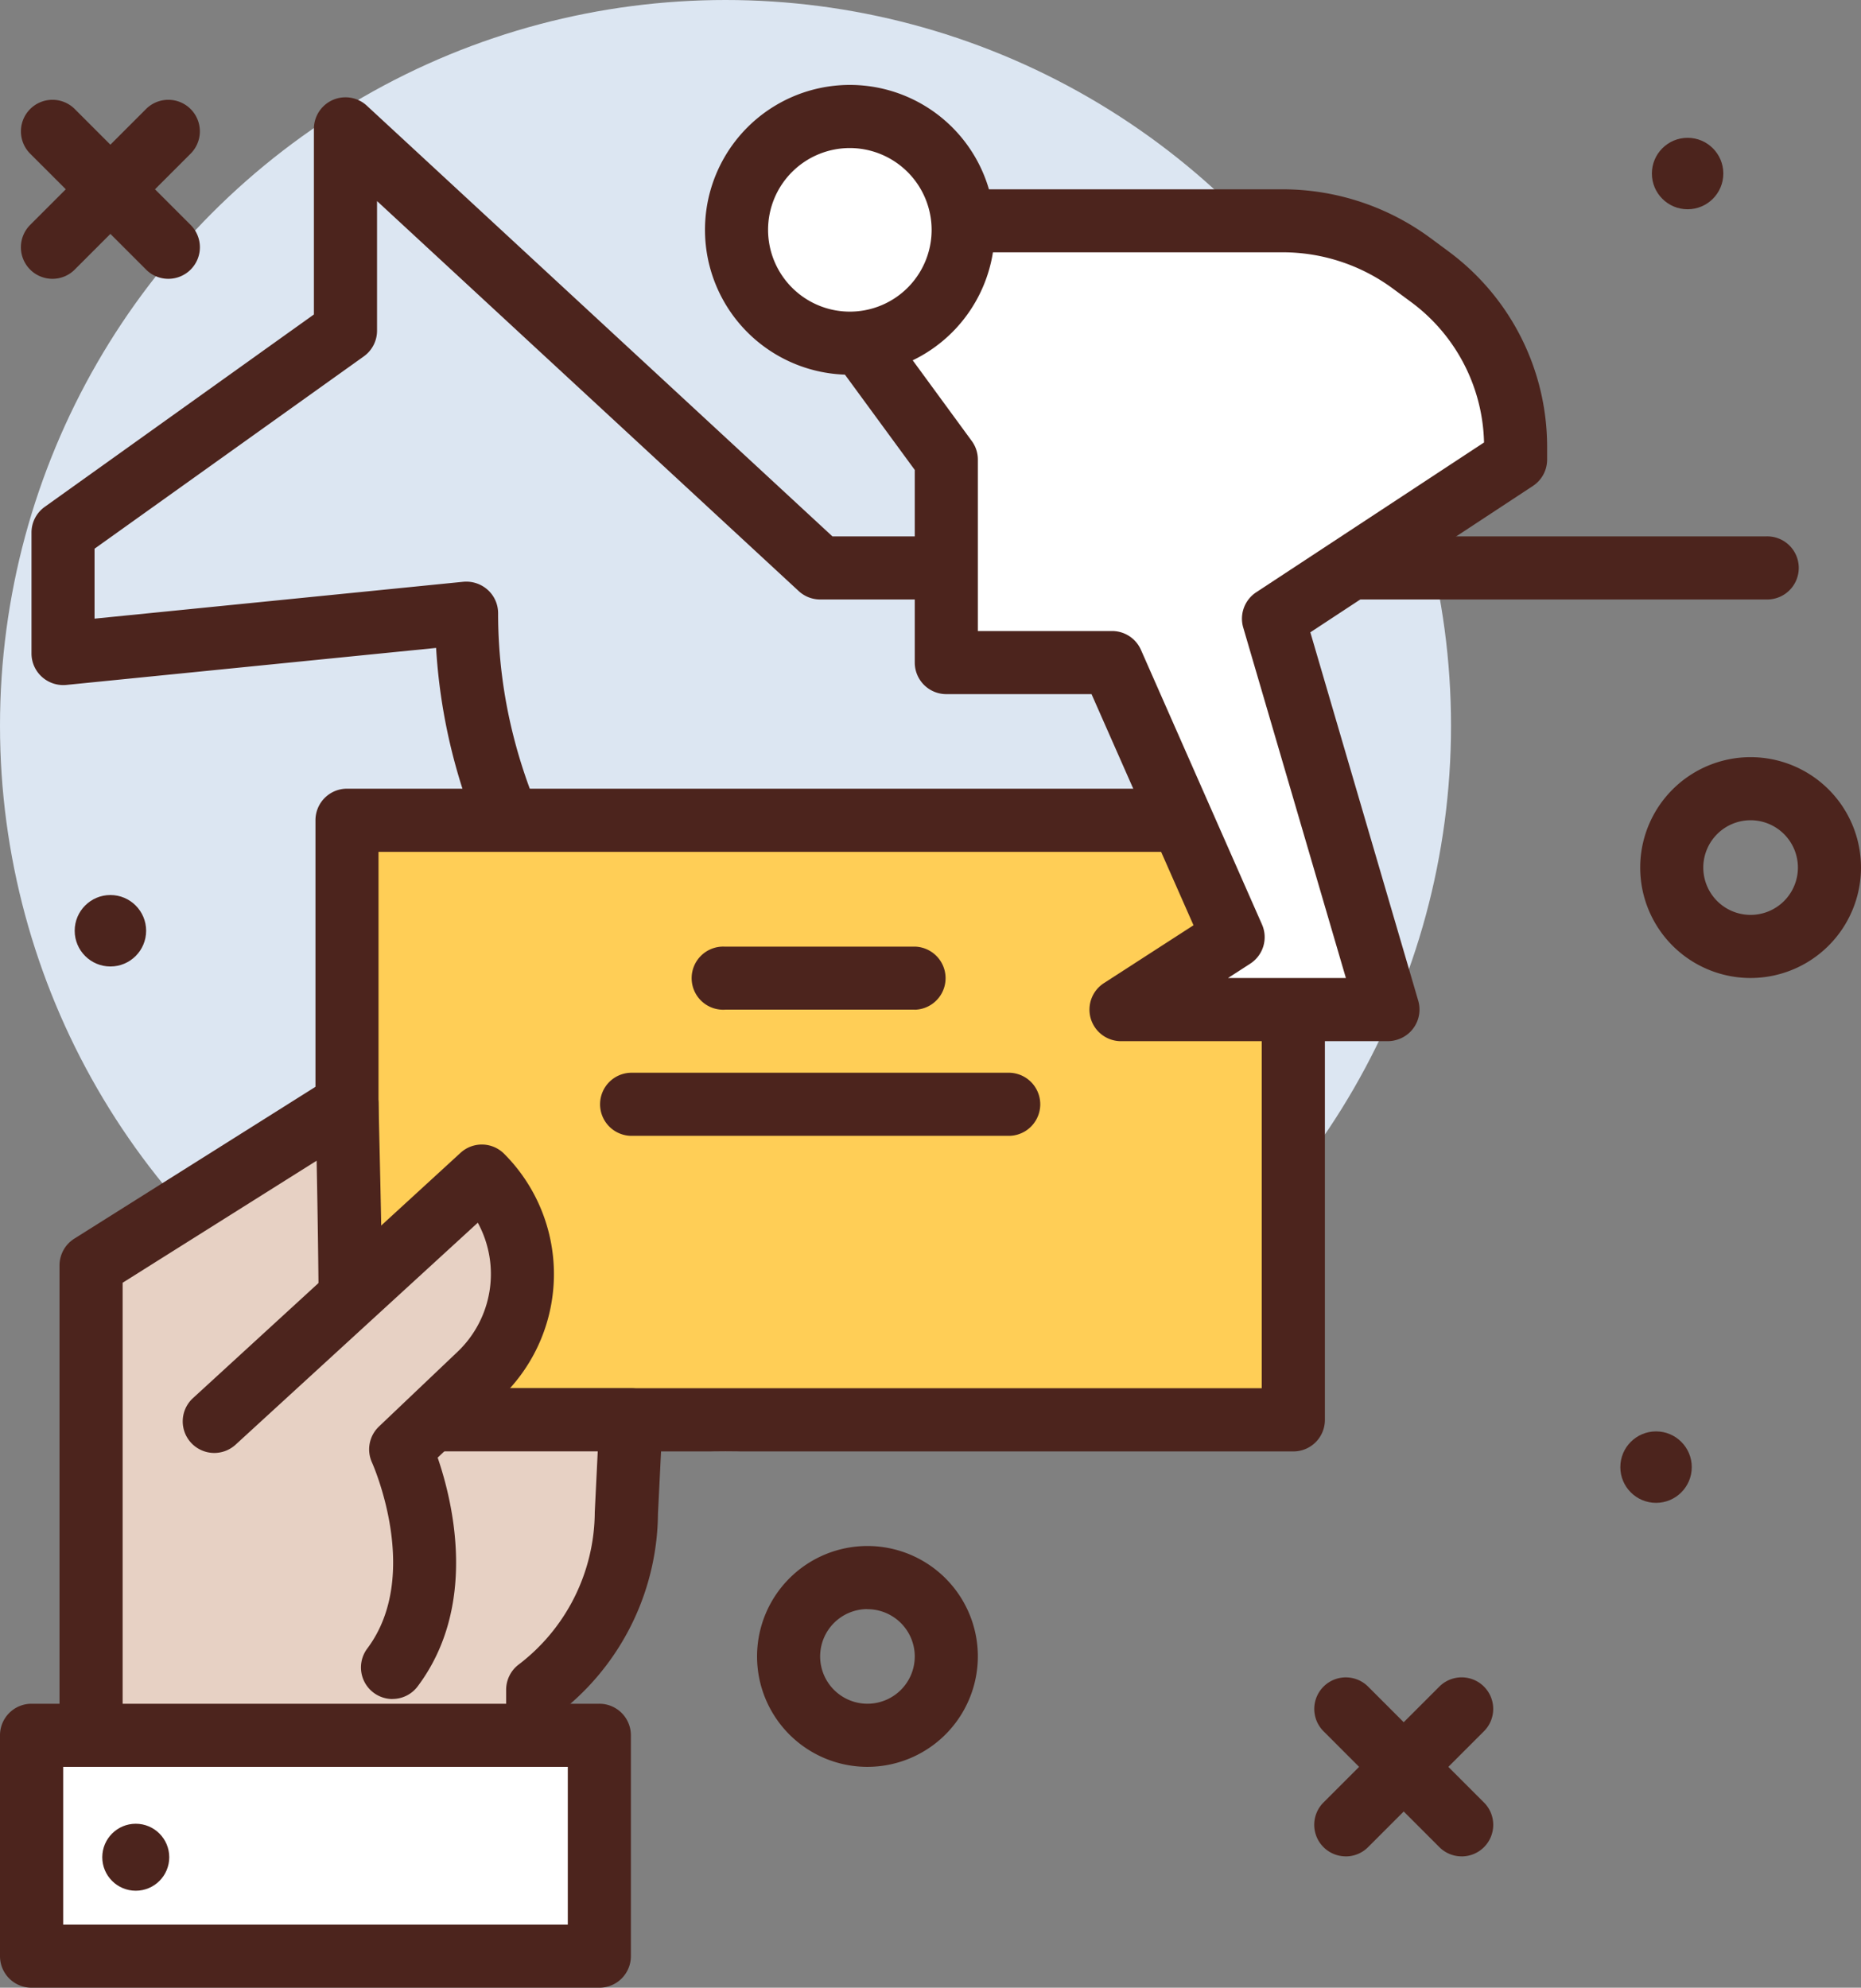 <svg viewBox="0 0 106.757 114" xmlns="http://www.w3.org/2000/svg" xmlns:xlink="http://www.w3.org/1999/xlink"><rect x="0" y="0" width="106.757" height="114" fill="#808080" stroke="none"/><clipPath id="a" transform="translate(37.407 41.191)"><path d="m-41.026-41.191h114v114h-114z"/></clipPath><g clip-path="url(#a)"><circle cx="41.619" cy="41.619" fill="#dce6f2" r="41.619"/><path d="m10.187 28.189a1.8 1.8 0 0 1 -.877-.228c-.86-.479-20.482-11.612-21.7-31.992l-21.218 2.123a1.831 1.831 0 0 1 -1.392-.46 1.806 1.806 0 0 1 -.6-1.341v-6.939a1.809 1.809 0 0 1 .758-1.472l15.442-11.036v-10.644a1.81 1.81 0 0 1 1.809-1.81 1.8 1.8 0 0 1 1.228.481l26.708 24.7h53.582a1.809 1.809 0 0 1 1.852 1.767 1.81 1.81 0 0 1 -1.767 1.852h-54.371a1.81 1.81 0 0 1 -1.228-.48l-24.191-22.369v7.434a1.809 1.809 0 0 1 -.758 1.472l-15.447 11.032v4.011l21.156-2.115a1.842 1.842 0 0 1 1.394.46 1.8 1.8 0 0 1 .6 1.341c0 19.491 19.7 30.711 19.9 30.822a1.81 1.81 0 0 1 -.882 3.391z" fill="#4c241d" transform="translate(37.407 41.191)"/><path d="m-17.5 5.852h54.284v34.386h-54.284z" fill="#ffce56" transform="translate(37.407 41.191)"/><path d="m36.784 42.052h-54.284a1.809 1.809 0 0 1 -1.81-1.806v-34.394a1.808 1.808 0 0 1 1.806-1.81h54.29a1.807 1.807 0 0 1 1.81 1.806v34.39a1.808 1.808 0 0 1 -1.8 1.814zm-52.477-3.624h50.667v-30.762h-50.667z" fill="#4c241d" transform="translate(37.407 41.191)"/><path d="m-17.5 40.238h16.284l-.267 5.314a12.944 12.944 0 0 1 -5.084 10.171v3.2h-25.616v-27.539l14.683-9.242s.434 18.523 0 18.096z" fill="#e7d1c4" transform="translate(37.407 41.191)"/><path d="m-6.563 60.731h-25.62a1.809 1.809 0 0 1 -1.81-1.806v-27.542a1.816 1.816 0 0 1 .845-1.532l14.679-9.24a1.811 1.811 0 0 1 2.5.57 1.8 1.8 0 0 1 .277.92c.21 8.938.3 13.714.187 16.328h14.289a1.811 1.811 0 0 1 1.816 1.809v.091l-.263 5.31a14.6 14.6 0 0 1 -5.09 10.942v2.342a1.808 1.808 0 0 1 -1.806 1.81zm-23.809-3.619h22v-1.392a1.818 1.818 0 0 1 .71-1.439 11.056 11.056 0 0 0 4.374-8.749l.171-3.485h-14.235a1.832 1.832 0 0 1 -1.417-.518 1.812 1.812 0 0 1 -.419-1.951c.131-1.53.06-8.325-.055-14.2l-11.129 7z" fill="#4c241d" transform="translate(37.407 41.191)"/><path d="m14.817-28.524h21.362a12.4 12.4 0 0 1 7.376 2.424l1.062.786a12.063 12.063 0 0 1 4.917 9.7v.786l-13.887 9.128 6.57 22.415h-15.317l6.439-4.156-6.95-15.75h-9.51v-11.639l-6.691-9.129z" fill="#fff" transform="translate(37.407 41.191)"/><path d="m42.217 18.523h-15.317a1.809 1.809 0 0 1 -.981-3.329l5.14-3.319-5.85-13.256h-8.33a1.809 1.809 0 0 1 -1.81-1.806v-11.052l-6.341-8.652a1.81 1.81 0 0 1 .189-2.357l4.628-4.565a1.812 1.812 0 0 1 1.271-.521h21.363a14.3 14.3 0 0 1 8.452 2.78l1.062.786a13.935 13.935 0 0 1 5.651 11.152v.784a1.807 1.807 0 0 1 -.817 1.513l-12.766 8.393 6.189 21.126a1.809 1.809 0 0 1 -1.229 2.245 1.828 1.828 0 0 1 -.504.078zm-9.178-3.623h6.761l-5.889-20.1a1.812 1.812 0 0 1 .744-2.022l13.07-8.592a10.305 10.305 0 0 0 -4.183-8.053l-1.063-.785a10.654 10.654 0 0 0 -6.3-2.069h-20.62l-2.987 2.946 5.766 7.875a1.793 1.793 0 0 1 .35 1.069v9.831h7.7a1.81 1.81 0 0 1 1.656 1.08l6.943 15.748a1.808 1.808 0 0 1 -.675 2.25z" fill="#4c241d" transform="translate(37.407 41.191)"/><path d="m-25.136 40.352 15.371-14.092a7.947 7.947 0 0 1 0 11.241c-.047.047-.094.094-.143.14l-4.511 4.289s3.373 7.385-.47 12.509" fill="#e7d1c4" transform="translate(37.407 41.191)"/><path d="m-14.89 56.252a1.811 1.811 0 0 1 -1.81-1.813 1.811 1.811 0 0 1 .361-1.082c3.159-4.214.3-10.606.271-10.672a1.81 1.81 0 0 1 .4-2.062l4.512-4.289a6.153 6.153 0 0 0 1.158-7.4l-13.915 12.749a1.81 1.81 0 0 1 -2.555-.152 1.809 1.809 0 0 1 .109-2.516l15.371-14.089a1.807 1.807 0 0 1 2.5.055 9.76 9.76 0 0 1 0 13.8c-.056.056-.113.112-.171.167l-3.641 3.461c.873 2.541 2.322 8.493-1.145 13.114a1.8 1.8 0 0 1 -1.449.725z" fill="#4c241d" transform="translate(37.407 41.191)"/><path d="m-35.6 58.333h32.574v12.667h-32.574z" fill="#fff" transform="translate(37.407 41.191)"/><g fill="#4c241d"><path d="m-3.026 72.809h-32.574a1.809 1.809 0 0 1 -1.807-1.809v-12.667a1.808 1.808 0 0 1 1.806-1.81h32.575a1.807 1.807 0 0 1 1.81 1.806v12.671a1.808 1.808 0 0 1 -1.807 1.809zm-30.757-3.619h28.948v-9.048h-28.948z" transform="translate(37.407 41.191)"/><circle cx="7.788" cy="106.517" r="1.921"/><path d="m15.069 16.714h-10.852a1.81 1.81 0 1 1 -.085-3.614h.085 10.852a1.81 1.81 0 0 1 0 3.619z" transform="translate(37.407 41.191)"/><path d="m20.5 23.952h-21.716a1.811 1.811 0 0 1 -1.767-1.852 1.809 1.809 0 0 1 1.767-1.767h21.716a1.81 1.81 0 0 1 0 3.619z" transform="translate(37.407 41.191)"/><path d="m63.017 14.9a6.333 6.333 0 1 1 6.333-6.329 6.341 6.341 0 0 1 -6.333 6.329zm0-9.048a2.714 2.714 0 1 0 2.714 2.718 2.716 2.716 0 0 0 -2.714-2.718z" transform="translate(37.407 41.191)"/><path d="m12.355 60.142a6.333 6.333 0 1 1 6.333-6.333 6.341 6.341 0 0 1 -6.333 6.333zm0-9.048a2.714 2.714 0 1 0 2.714 2.714 2.716 2.716 0 0 0 -2.714-2.708z" transform="translate(37.407 41.191)"/><circle cx="96.81" cy="9.953" r="2.049"/><circle cx="6.334" cy="53.381" r="2.049"/><circle cx="95" cy="84.143" r="2.049"/><path d="m-27.749-25.2a1.8 1.8 0 0 1 -1.279-.53l-6.649-6.648a1.811 1.811 0 0 1 0-2.559 1.809 1.809 0 0 1 2.559 0l6.648 6.648a1.809 1.809 0 0 1 0 2.559 1.813 1.813 0 0 1 -1.279.53z" transform="translate(37.407 41.191)"/><path d="m-34.4-25.2a1.81 1.81 0 0 1 -1.808-1.812 1.814 1.814 0 0 1 .529-1.277l6.648-6.648a1.809 1.809 0 0 1 2.559 0 1.809 1.809 0 0 1 0 2.559l-6.648 6.648a1.8 1.8 0 0 1 -1.279.53z" transform="translate(37.407 41.191)"/><path d="m46.441 65.276a1.8 1.8 0 0 1 -1.279-.53l-6.645-6.646a1.809 1.809 0 0 1 2.559-2.559l6.648 6.648a1.81 1.81 0 0 1 -1.279 3.089z" transform="translate(37.407 41.191)"/><path d="m39.793 65.276a1.81 1.81 0 0 1 -1.279-3.089l6.648-6.648a1.809 1.809 0 0 1 2.559 2.561l-6.648 6.648a1.8 1.8 0 0 1 -1.279.53z" transform="translate(37.407 41.191)"/></g><circle cx="48.752" cy="13.18" fill="#fff" r="6.5"/><path d="m11.344-19.7a8.311 8.311 0 0 1 -8.309-8.311 8.31 8.31 0 0 1 8.311-8.309 8.309 8.309 0 0 1 8.309 8.311 8.317 8.317 0 0 1 -8.311 8.309zm0-13a4.691 4.691 0 0 0 -4.69 4.692 4.693 4.693 0 0 0 4.692 4.69 4.691 4.691 0 0 0 4.69-4.69 4.7 4.7 0 0 0 -4.692-4.692z" fill="#4c241d" transform="translate(37.407 41.191)"/></g></svg>